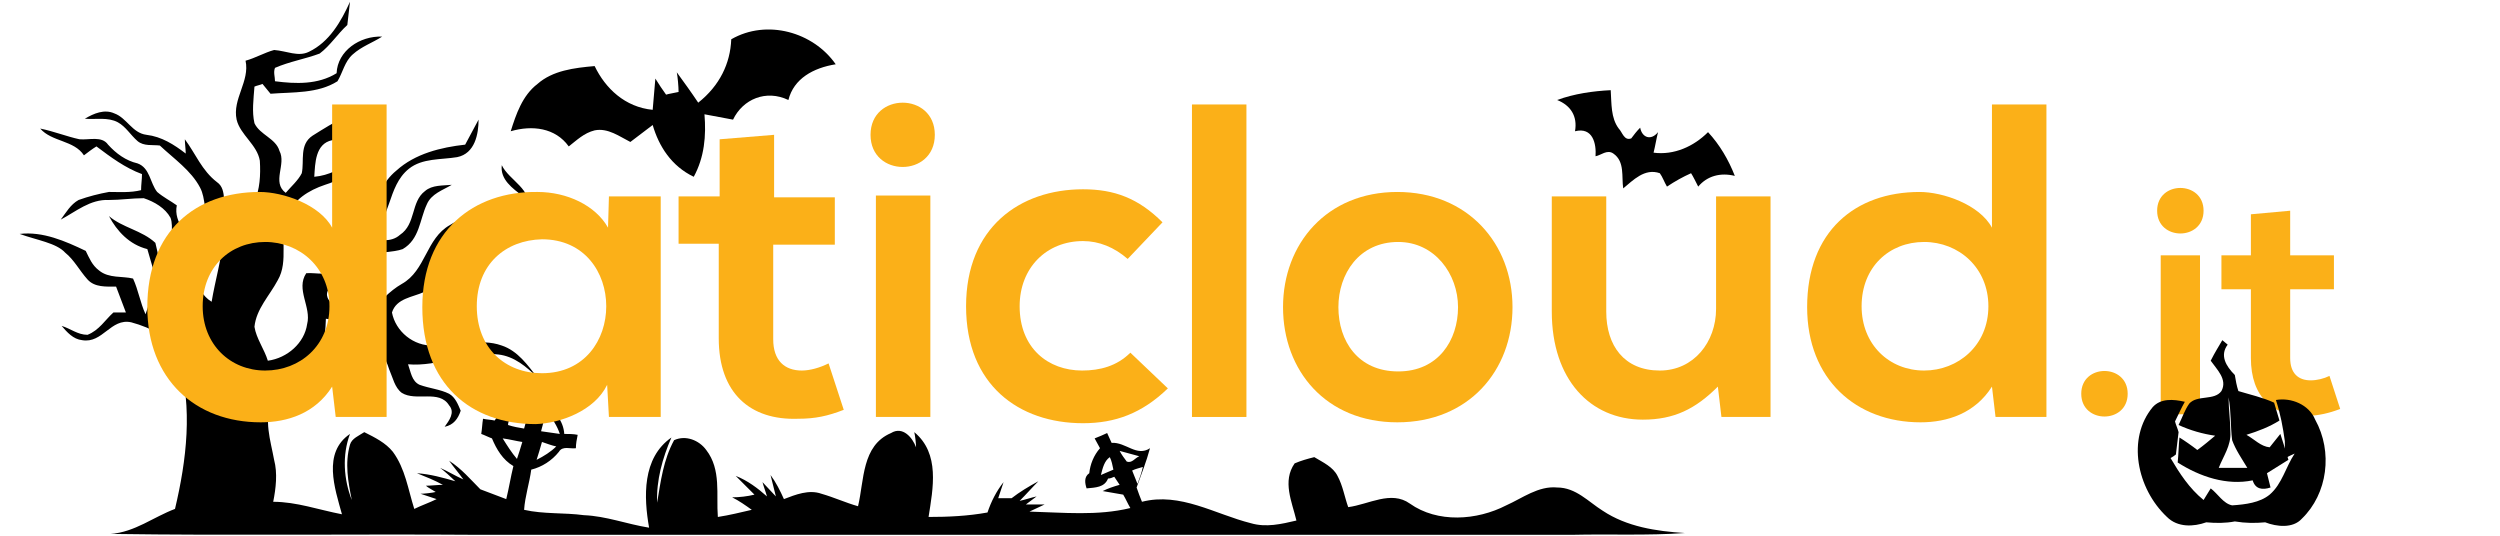 <?xml version="1.0" encoding="utf-8"?>
<!-- Generator: Adobe Illustrator 26.0.2, SVG Export Plug-In . SVG Version: 6.00 Build 0)  -->
<svg version="1.1" id="Livello_1" xmlns="http://www.w3.org/2000/svg" xmlns:xlink="http://www.w3.org/1999/xlink" x="0px" y="0px"
	 width="280px" height="60px" viewBox="0 0 280 60" style="enable-background:new 0 0 280 60;" xml:space="preserve">
<style type="text/css">
	.st0{fill:#FBB018;}
</style>
<g>
	<path class="st0" d="M238.3,44.1c0,3.4-5.2,3.4-5.2,0S238.3,40.7,238.3,44.1z"/>
	<path class="st0" d="M246.8,23.6c0,3.4-5.2,3.4-5.2,0C241.6,20.2,246.8,20.2,246.8,23.6z M242,28.6v17.8h4.4V28.6H242z"/>
	<path class="st0" d="M256.5,23.6v5h4.9v3.8h-4.9v7.7c0,1.7,0.9,2.5,2.3,2.5c0.7,0,1.5-0.2,2.1-0.5l1.2,3.7
		c-1.3,0.5-2.3,0.7-3.6,0.8c-3.9,0.1-6.4-2.1-6.4-6.5v-7.7h-3.3v-3.8h3.3v-4.6L256.5,23.6z"/>
</g>
<path d="M174.4,11.2c1.9-0.7,4-1,6-1.1c0.1,1.5,0,3.1,0.9,4.3c0.4,0.4,0.6,1.4,1.4,1.1c0.3-0.4,0.6-0.8,1-1.2c0.2,1.1,1.2,1.5,2,0.5
	c-0.2,0.8-0.3,1.5-0.5,2.3c2.3,0.3,4.5-0.7,6.1-2.3c1.3,1.4,2.3,3.1,3,4.9c-1.6-0.4-3.1,0-4.1,1.2c-0.2-0.4-0.6-1.2-0.8-1.5
	c-0.9,0.4-1.8,0.9-2.7,1.5c-0.3-0.5-0.5-1.1-0.8-1.5c-1.7-0.6-3,0.8-4.1,1.7c-0.2-1.3,0.2-3-1.1-3.9c-0.7-0.5-1.4,0.2-2,0.3
	c0.1-1.4-0.3-3.3-2.3-2.8C176.7,13,175.9,11.8,174.4,11.2z"/>
<path d="M81.9,4.4c4-2.3,9.2-0.8,11.7,2.8c-2.5,0.4-4.7,1.6-5.3,4c-2.5-1.2-5.1-0.1-6.2,2.2C81,13.2,80,13,78.9,12.8
	c0.2,2.4,0,4.8-1.2,7c-2.5-1.2-3.9-3.4-4.6-5.8c-0.8,0.6-1.7,1.3-2.5,1.9c-1.2-0.6-2.5-1.6-4-1.3c-1.2,0.3-2,1.1-2.9,1.8
	c-1.5-2.1-4.1-2.4-6.5-1.7c0.6-1.9,1.3-4,3-5.3c1.7-1.5,4.1-1.8,6.4-2c1.2,2.5,3.4,4.6,6.5,4.9c0.1-1.2,0.2-2.4,0.3-3.5
	c0.3,0.5,0.9,1.4,1.2,1.8c0.3-0.1,1-0.2,1.4-0.3c0-0.6-0.1-1.7-0.2-2.2c0.8,1.1,1.6,2.2,2.4,3.4C80.6,9.6,81.8,7.1,81.9,4.4z"/>
<g>
	<path d="M248.9,38.1l0.6,0.5c-0.9,1.2-0.2,2.4,0.8,3.4c0.1,0.6,0.2,1.2,0.4,1.8c1.3,0.4,2.7,0.7,4,1.3c0.2,0.7,0.4,1.3,0.6,2
		c-1.1,0.7-2.4,1.2-3.7,1.6c0.9,0.5,1.6,1.3,2.6,1.4c0.3-0.4,0.9-1.1,1.2-1.5c0.3,0.9,0.6,1.9,0.9,2.9c-0.8,0.5-1.6,1-2.4,1.5
		c0.1,0.4,0.3,1.2,0.4,1.6c-0.9,0.3-1.7,0.2-2-0.8c-2.9,0.6-5.9-0.4-8.4-2c0.1-0.9,0.1-1.9,0.2-2.8c0.5,0.3,1.5,1,2,1.4
		c0.7-0.5,1.4-1.1,2-1.6c-1.4-0.2-2.8-0.6-4.1-1.2c0.4-0.8,0.7-1.7,1.2-2.4c0.9-1,2.8-0.3,3.6-1.4c0.7-1.3-0.5-2.4-1.2-3.4
		C248.1,39.4,248.5,38.8,248.9,38.1z M249.8,48.4c0.1,1.5-0.8,2.7-1.3,4c1.1,0,2.1,0,3.2,0c-0.6-1-1.3-2-1.7-3.1
		c-0.2-1.6-0.1-3.2-0.4-4.8C249.6,45.8,249.8,47.1,249.8,48.4z"/>
</g>
<path d="M254.9,44.8c1.7-0.3,3.7,0.5,4.4,2.2c2,3.6,1.4,8.3-1.5,11.1c-1,1.1-2.8,0.9-4.1,0.4c-1.1,0.1-2.2,0.1-3.4-0.1
	c-1,0.2-2.1,0.2-3.2,0.1c-1.4,0.5-3.2,0.6-4.4-0.6c-3.4-3.2-4.5-8.8-1.6-12.3c0.9-1,2.3-0.9,3.6-0.6c-0.4,0.7-0.7,1.4-1.1,2.2
	c0.1,0.4,0.3,0.8,0.4,1.2c-0.1,0.8-0.2,1.7-0.3,2.5c-0.1,0.1-0.4,0.3-0.6,0.4c1,1.7,2.1,3.4,3.7,4.7c0.2-0.3,0.6-1,0.8-1.3
	c0.8,0.6,1.4,1.7,2.4,1.9c1.5-0.1,3.1-0.3,4.2-1.2c1.4-1.2,1.8-3.1,2.8-4.6c-0.2,0.1-0.7,0.3-1,0.5c-0.1-0.6-0.1-1.2-0.1-1.9
	C255.7,47.9,255.4,46.3,254.9,44.8z"/>
<g>
	<path d="M34.6,5.8c2.3-1.1,3.6-3.4,4.6-5.6C39.1,1.1,39,2,38.9,2.8c-1.1,1-1.9,2.3-3.1,3.2c-1.6,0.6-3.4,0.9-5,1.6
		c-0.2,0.5,0,1,0,1.5c2.3,0.3,4.8,0.4,6.9-0.9c0.1-2.5,2.6-4.2,5.1-4.1c-1.1,0.7-2.3,1.1-3.3,2c-0.9,0.8-1.1,2-1.7,3
		c-2.2,1.4-5,1.2-7.5,1.4c-0.3-0.4-0.6-0.7-0.9-1.1c-0.2,0.1-0.7,0.2-0.9,0.3c-0.1,1.4-0.3,2.8,0,4.1c0.6,1.3,2.4,1.7,2.8,3.1
		c0.8,1.5-0.9,3.5,0.7,4.7c0.6-0.7,1.4-1.4,1.8-2.2c0.3-1.4-0.3-3.2,1.2-4.2c2.4-1.5,5-3.2,8.1-3.1c-1.7,1.5-3.6,3-5.9,3.6
		c-1.9,0.4-1.9,2.6-2,4.1c3.3-0.3,5.4-3,8-4.6c-1.5,2.5-3.9,4.6-6.8,5.5c-1.8,0.6-3.6,1.7-4.2,3.5c-1,2.3,0.2,5-1.1,7.2
		c-0.9,1.7-2.4,3.2-2.6,5.2c0.2,1.3,1.1,2.5,1.5,3.8c2.2-0.3,4.1-2,4.4-4.1c0.5-1.9-1.3-3.9-0.1-5.7c1.1-0.1,2.6,0.4,3.5-0.5
		c1-0.9,0.5-2.3,0.8-3.5c0.7-1,1.9-1.6,2.5-2.6c1.1-1.7,1.7-3.6,3.3-4.9c2.1-1.9,5-2.6,7.7-2.9c0.5-0.9,1-1.9,1.5-2.8
		c0,1.6-0.4,3.8-2.4,4.2c-1.8,0.3-3.9,0.1-5.4,1.3c-2.5,2-1.9,5.8-4.6,7.8c1.2,0.2,2.6,0.5,3.6-0.4c1.8-1.2,1.2-3.7,2.8-4.9
		c0.8-0.7,2-0.6,3-0.7c-1,0.6-2.3,1-2.8,2.2c-0.8,1.7-0.8,3.9-2.7,5c-1.1,0.4-2.4,0.2-3.5,0.8c-1,0.7-1.4,1.8-2.2,2.6
		c-0.8,0.5-1.8,0.8-2.7,1.3c-0.3,0.7,0.3,1.4,1,1.7c1.2,0.4,2.6,0.5,3.8,0.5c1.1-1,2.1-2.2,3.5-3c2.7-1.5,2.7-5.1,5.4-6.6
		c2.1-1.4,4.8-0.7,7.1-1.5c0.8-0.3,0.8-1.1,1.1-1.7c-1.2-0.9-2.6-1.9-2.4-3.5c0.8,1.7,3.6,2.8,2.8,4.9c-0.3,1.2-1.7,1.2-2.8,1.5
		c-2.4,0.5-5.1,1.6-6.3,3.8c-0.9,1.3-1.1,3-2.4,4c-1.3,0.6-3.1,0.7-3.6,2.3c0.4,2.1,2.4,3.8,4.7,3.7c2.5,0.2,5.1-0.9,7.6,0
		c1.8,0.6,2.9,2.2,4,3.6c-1.2-1.2-2.6-2.4-4.4-2.6c-3.4-0.4-6.7,1.4-10.1,1.1c0.3,0.8,0.4,1.9,1.3,2.3c1.1,0.4,2.3,0.5,3.3,1
		c0.7,0.4,1,1.2,1.3,1.9c-0.3,0.9-0.8,1.6-1.8,1.8c0.5-0.7,1.2-1.6,0.5-2.4c-1.1-1.8-3.7-0.4-5.3-1.4c-0.8-0.6-1-1.7-1.4-2.6
		c-0.9-3-3.8-5.4-7.1-5.7c-0.1,2.2-0.2,4.7-1.8,6.5c-1.1,1.3-3.4,1.1-4.2,2.7c-1,2.1-0.2,4.4,0.2,6.6c0.4,1.5,0.2,3.2-0.1,4.7
		c2.6,0,5.1,0.9,7.7,1.4c-0.8-2.9-2.2-6.9,0.9-9c-0.9,2.4-0.7,5.1,0.2,7.4c-0.4-2-0.8-4.1-0.2-6.2c0.2-0.7,1-1,1.6-1.4
		c1.2,0.6,2.4,1.2,3.2,2.2c1.4,1.9,1.7,4.2,2.4,6.4c0.8-0.4,1.7-0.7,2.5-1.1c-0.6-0.2-1.2-0.4-1.8-0.6c0.4,0,1.3-0.1,1.7-0.2
		c-0.3-0.2-0.9-0.5-1.1-0.7c0.5,0,1.4-0.1,1.9-0.1c-0.9-0.5-1.9-0.9-2.9-1.3c1.5,0.1,2.9,0.5,4.3,0.9c-0.4-0.4-1.3-1.2-1.7-1.5
		c0.9,0.4,1.7,0.9,2.6,1.3c-0.5-0.7-1.1-1.4-1.6-2.1c1.4,0.9,2.4,2.1,3.5,3.2c1,0.4,1.9,0.7,2.9,1.1c0.3-1.2,0.5-2.5,0.8-3.7
		c-1.2-0.7-1.9-1.9-2.4-3.1c-0.3-0.1-0.9-0.4-1.2-0.5c0.1-0.6,0.1-1.1,0.2-1.7c0.4,0.1,0.9,0.1,1.3,0.2c0.8-1.3,2.1-2.1,3.6-2.3
		c0.2-0.8,0.4-1.5,0.6-2.3v0.7c0.6,0.1,1.2,0.3,1.8,0.4c-0.2,0.5-0.3,1-0.5,1.5c1.2,0.9,2.2,2,2.3,3.5c0.5,0,1,0,1.5,0.1
		c-0.1,0.5-0.2,1-0.2,1.5c-0.6,0.1-1.5-0.3-1.9,0.4c-0.8,1-1.9,1.7-3.1,2c-0.2,1.5-0.7,3-0.8,4.5c2.2,0.5,4.5,0.3,6.7,0.6
		c2.5,0.1,4.8,1,7.3,1.4c-0.6-3.4-0.8-7.8,2.5-10.1c-1,2.3-1.7,4.8-1.6,7.3c0.4-2.4,0.7-4.8,1.9-7c1.3-0.6,2.8,0,3.6,1.1
		c1.7,2.2,1.1,5,1.3,7.5c1.3-0.2,2.5-0.5,3.8-0.8c-0.7-0.5-1.4-1-2.2-1.4c0.8,0,1.7-0.1,2.5-0.3c-0.7-0.7-1.4-1.4-2.1-2.1
		c1.3,0.5,2.5,1.4,3.5,2.3c-0.1-0.4-0.4-1.2-0.5-1.6c0.4,0.4,1.1,1.2,1.5,1.6c-0.2-0.8-0.4-1.6-0.6-2.4c0.6,0.8,1.1,1.8,1.5,2.7
		c1.3-0.5,2.8-1.1,4.2-0.6c1.4,0.4,2.7,1,4.1,1.4c0.7-2.9,0.4-6.8,3.7-8.2c1.3-0.8,2.4,0.5,2.8,1.6c0-0.4-0.1-1.3-0.2-1.7
		c2.9,2.4,2.1,6.3,1.6,9.5c2.2,0,4.4-0.1,6.6-0.5c0.4-1.2,1-2.4,1.8-3.4c-0.2,0.6-0.4,1.2-0.6,1.8c0.5,0,1,0,1.5,0
		c0.9-0.7,1.9-1.3,3-1.9c-0.7,0.7-1.4,1.5-2.1,2.2c0.5-0.1,1.4-0.4,1.9-0.5c-0.3,0.2-0.9,0.7-1.2,0.9c0.7,0,1.4,0,2.1,0
		c-0.4,0.2-1.3,0.6-1.7,0.8c3.8,0.1,7.6,0.5,11.3-0.4c-0.3-0.5-0.5-1-0.8-1.5c-0.6-0.1-1.7-0.3-2.3-0.4c0.6-0.3,1.2-0.5,1.9-0.7
		c-0.2-0.3-0.4-0.6-0.6-0.9c-0.2,0.1-0.5,0.2-0.7,0.2c-0.4,1-1.4,1-2.4,1.1c-0.2-0.6-0.3-1.3,0.3-1.7c0.1-1,0.5-2,1.2-2.8
		c-0.2-0.4-0.4-0.7-0.6-1.1c0.5-0.2,1-0.4,1.4-0.6c0.2,0.4,0.3,0.7,0.5,1.1c1.6-0.1,2.8,1.6,4.3,0.6c-0.4,1.5-1,3-1.5,4.4
		c0.2,0.6,0.4,1.1,0.6,1.6c4.3-1.1,8.2,1.4,12.2,2.4c1.7,0.5,3.4,0.1,5.1-0.3c-0.5-2.1-1.6-4.4-0.2-6.4c0.7-0.3,1.4-0.5,2.2-0.7
		c1,0.6,2.1,1.1,2.6,2.1c0.6,1.1,0.8,2.4,1.2,3.5c2.3-0.3,4.8-1.9,6.9-0.4c3.1,2.2,7.5,1.9,10.8,0.2c1.8-0.8,3.6-2.2,5.7-2
		c2.1,0,3.5,1.6,5.1,2.6c2.7,1.8,6,2.3,9.2,2.5c-4.2,0.3-8.4,0.1-12.6,0.2c-40.9,0-81.8,0-122.7,0c-13.7-0.1-27.3,0.1-41-0.1
		c2.7-0.2,4.8-1.9,7.2-2.8c1.3-5.5,2-11.3,0.4-16.8c-0.5-2.3-3.1-3.5-5.3-4.1c-2.3-0.5-3.2,2.4-5.5,2c-1-0.1-1.7-0.9-2.3-1.6
		c1,0.3,1.8,1,2.9,1c1.3-0.5,2-1.7,2.9-2.5c0.3,0,1,0,1.4,0c-0.4-1-0.7-1.9-1.1-2.9c-1.1,0-2.4,0.1-3.2-0.8c-0.9-1-1.5-2.2-2.5-3
		c-1-1.1-3.2-1.4-5.1-2.1c2.6-0.3,5.1,0.8,7.4,1.9c0.4,0.8,0.7,1.6,1.5,2.2c1.1,0.9,2.6,0.6,3.8,0.9c0.6,1.3,0.8,2.7,1.4,4
		c0.4-1.2,0.8-2.4,1.4-3.5c-0.5-1.2-0.8-2.5-1.2-3.8c-2-0.5-3.4-2-4.3-3.7c1.5,1.3,3.7,1.6,5.2,3c0.3,1.2,0.5,2.5,1,3.7
		c0.4,1.3-0.5,2.6,0,3.9c0.8,0.5,1.7,0.7,2.5,1.1c0-1.4,0.2-2.8,0.3-4.2c0.1-1.4-1-2.6-1.6-3.8c-0.7-1.1-0.1-2.4-0.5-3.5
		c-0.6-1.1-1.8-1.8-3-2.2c-1.3,0-2.6,0.2-3.9,0.2c-2.1-0.1-3.7,1.3-5.4,2.2c0.6-0.8,1.1-1.7,2-2.2c1.1-0.4,2.3-0.7,3.4-0.9
		c1.2,0,2.4,0.1,3.6-0.2c0-0.6,0.1-1.2,0.1-1.8c-1.9-0.7-3.5-1.9-5.1-3.1c-0.5,0.3-1,0.7-1.4,1c-1.1-1.7-3.6-1.5-4.9-3
		c1.5,0.3,3,0.9,4.4,1.2c1.1,0.1,2.5-0.4,3.2,0.6c0.9,1,2,1.8,3.3,2.1c1.4,0.5,1.4,2.2,2.2,3.2c0.7,0.6,1.5,1,2.2,1.5
		c-0.4,2,1.4,3.3,2,5c0.2,2-0.2,4.5,1.9,5.8c0.4-2.4,1.1-4.7,1.3-7.1c-0.2-0.7-0.9-1.2-1.3-1.8c-1-1.1-0.6-2.6-1.3-3.9
		c-1-1.9-2.9-3.2-4.5-4.7c-0.8-0.1-1.8,0.1-2.5-0.5c-0.8-0.7-1.3-1.6-2.2-2.1c-1.1-0.6-2.5-0.3-3.7-0.4c1-0.6,2.2-1.1,3.3-0.6
		c1.4,0.5,2,2.2,3.6,2.4c1.7,0.2,3.1,1.1,4.4,2.1c0-0.4-0.1-1.2-0.1-1.6c1.2,1.6,1.9,3.5,3.6,4.8c1.3,0.9,0.3,2.8,1.6,3.6
		c1.2,0.5,2.3-0.4,2.6-1.4c0.6-1.4,0.7-3,0.6-4.6c-0.3-1.8-2.2-2.9-2.6-4.6c-0.5-2.3,1.5-4.3,1-6.6c1.1-0.3,2.1-0.9,3.2-1.2
		C32.1,5.7,33.4,6.4,34.6,5.8z M56.9,47.6c0.6,0.2,1.2,0.3,1.8,0.4c0.2-0.7,0.4-1.4,0.5-2.1C58.4,46.2,56.9,46.5,56.9,47.6z
		 M61.2,46.1c-0.2,0.7-0.4,1.4-0.6,2.2c0.7,0.1,1.4,0.2,2.1,0.3C62.4,47.7,61.9,46.9,61.2,46.1z M56.3,49.1c0.5,0.8,1,1.6,1.6,2.3
		c0.2-0.6,0.4-1.2,0.6-1.9C57.8,49.4,57.1,49.2,56.3,49.1z M60.7,49.5c-0.2,0.7-0.4,1.4-0.6,2c0.8-0.4,1.6-0.9,2.2-1.5
		C61.8,49.9,61.3,49.7,60.7,49.5z M125.4,50.5c0.2,0.4,0.5,0.8,0.8,1.2c0.6,0.2,0.9-0.4,1.4-0.6C126.9,50.9,126.1,50.7,125.4,50.5z
		 M123.3,53.2c0.5-0.2,0.9-0.4,1.4-0.6c-0.1-0.5-0.2-1-0.4-1.4C123.7,51.6,123.5,52.4,123.3,53.2z M126.8,52.7
		c0.2,0.5,0.4,1,0.6,1.5c0.2-0.5,0.5-1.4,0.6-1.9C127.7,52.4,127.2,52.5,126.8,52.7z"/>
</g>
<g>
	<path class="st0" d="M43.3,11.7v35h-5.7l-0.4-3.4c-1.9,3-5,4-8,4c-7.3,0-12.7-4.8-12.7-12.9c0-8.5,5.4-12.9,12.6-12.9
		c2.6,0,6.7,1.4,8.1,4V11.7H43.3z M22.7,34.3c0,4.3,3.1,7.2,7,7.2c3.9,0,7.2-2.8,7.2-7.2c0-4.3-3.3-7.2-7.2-7.2
		C25.8,27.1,22.7,29.9,22.7,34.3z"/>
	<path class="st0" d="M68.2,22H74v24.7h-5.8L68,43.1c-1.4,2.9-5.2,4.3-8,4.4c-7.3,0-12.7-4.5-12.7-13.1c0-8.5,5.7-13,12.9-12.9
		c3.3,0,6.5,1.5,7.9,4L68.2,22z M53.4,34.3c0,4.7,3.2,7.5,7.3,7.5c9.6,0,9.6-15,0-15C56.6,26.9,53.4,29.6,53.4,34.3z"/>
	<path class="st0" d="M86.7,15.1v7h6.8v5.3h-6.9V38c0,2.4,1.3,3.5,3.2,3.5c0.9,0,2-0.3,3-0.8l1.7,5.2c-1.8,0.7-3.2,1-5.1,1
		c-5.4,0.2-8.9-2.9-8.9-9V27.3H76v-5.3h4.6v-6.4L86.7,15.1z"/>
	<path class="st0" d="M104.7,15.1c0,4.8-7.2,4.8-7.2,0C97.5,10.3,104.7,10.3,104.7,15.1z M98.1,21.9v24.8h6.1V21.9H98.1z"/>
	<path class="st0" d="M130.8,43.5c-2.9,2.8-5.9,3.9-9.5,3.9c-7.2,0-13.1-4.3-13.1-13.1c0-8.8,6-13.1,13.1-13.1c3.5,0,6.2,1,8.9,3.7
		l-3.9,4.1c-1.5-1.3-3.2-2-5-2c-4.1,0-7.1,3-7.1,7.3c0,4.7,3.2,7.2,7,7.2c2,0,3.9-0.5,5.4-2L130.8,43.5z"/>
	<path class="st0" d="M139.6,11.7v35h-6.1v-35H139.6z"/>
	<path class="st0" d="M169.4,34.4c0,7.1-4.9,12.9-12.9,12.9c-8,0-12.8-5.8-12.8-12.9c0-7.1,4.9-12.9,12.8-12.9
		S169.4,27.3,169.4,34.4z M149.9,34.4c0,3.8,2.2,7.2,6.7,7.2c4.5,0,6.7-3.5,6.7-7.2c0-3.7-2.6-7.3-6.7-7.3
		C152.2,27.1,149.9,30.7,149.9,34.4z"/>
	<path class="st0" d="M179.9,22v12.9c0,3.8,2,6.6,6,6.6c3.8,0,6.3-3.2,6.3-6.9V22h6.1v24.7h-5.5l-0.4-3.4c-2.5,2.5-4.9,3.7-8.4,3.7
		c-5.9,0-10.2-4.5-10.2-12.1V22H179.9z"/>
	<path class="st0" d="M229.2,11.7v35h-5.7l-0.4-3.4c-1.9,3-5,4-8,4c-7.2,0-12.7-4.8-12.7-12.9c0-8.5,5.4-12.9,12.6-12.9
		c2.6,0,6.7,1.4,8.1,4V11.7H229.2z M208.5,34.3c0,4.3,3.1,7.2,7,7.2c3.8,0,7.2-2.8,7.2-7.2c0-4.3-3.3-7.2-7.2-7.2
		C211.6,27.1,208.5,29.9,208.5,34.3z"/>
</g>
</svg>

